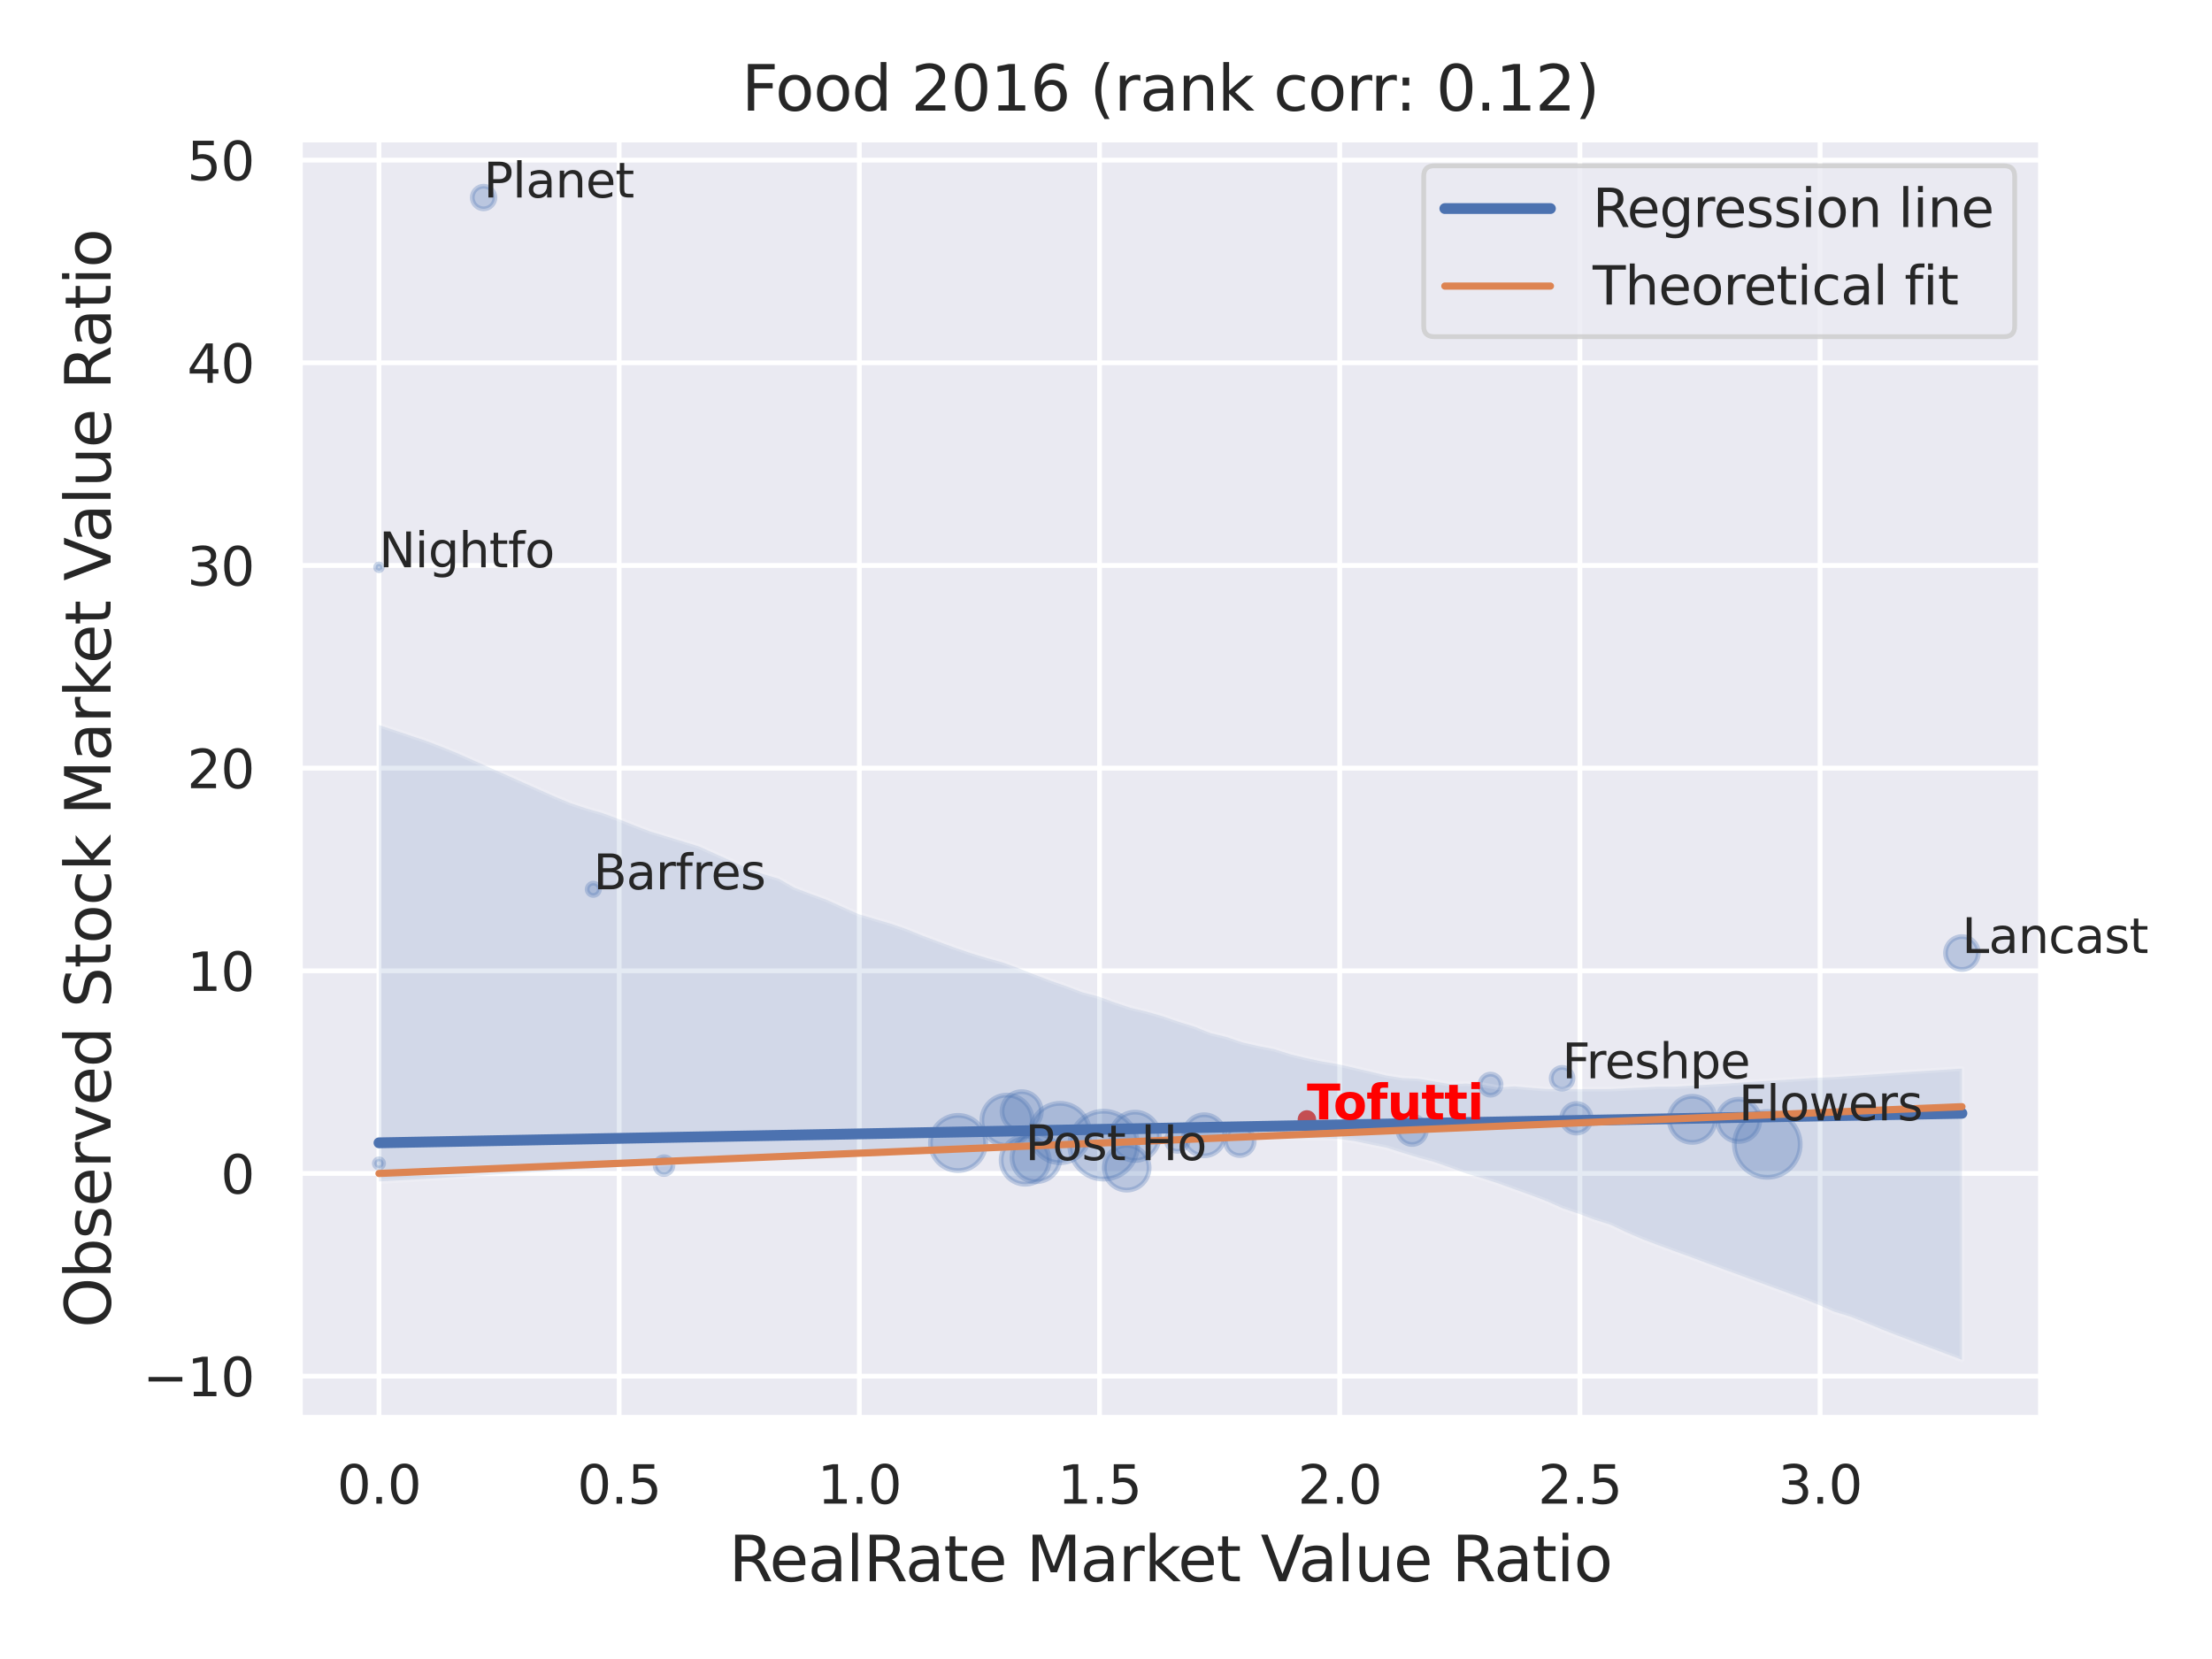 <?xml version="1.0" encoding="utf-8" standalone="no"?>
<!DOCTYPE svg PUBLIC "-//W3C//DTD SVG 1.1//EN"
  "http://www.w3.org/Graphics/SVG/1.1/DTD/svg11.dtd">
<svg xmlns:xlink="http://www.w3.org/1999/xlink" width="460.8pt" height="345.6pt" viewBox="0 0 460.8 345.6" xmlns="http://www.w3.org/2000/svg" version="1.1">
 <defs>
  <style type="text/css">*{stroke-linejoin: round; stroke-linecap: butt}</style>
 </defs>
 <g id="figure_1">
  <g id="patch_1">
   <path d="M 0 345.6 
L 460.8 345.6 
L 460.8 0 
L 0 0 
z
" style="fill: #ffffff"/>
  </g>
  <g id="axes_1">
   <g id="patch_2">
    <path d="M 62.46 295.38 
L 425.193 295.38 
L 425.193 29.04 
L 62.46 29.04 
z
" style="fill: #eaeaf2"/>
   </g>
   <g id="matplotlib.axis_1">
    <g id="xtick_1">
     <g id="line2d_1">
      <path d="M 78.948 295.38 
L 78.948 29.04 
" clip-path="url(#peadebdef7b)" style="fill: none; stroke: #ffffff; stroke-linecap: round"/>
     </g>
     <g id="text_1">
      <!-- 0.0 -->
      <g style="fill: #262626" transform="translate(70.201 313.238) scale(0.11 -0.11)">
       <defs>
        <path id="DejaVuSans-30" d="M 2034 4250 
Q 1547 4250 1301 3770 
Q 1056 3291 1056 2328 
Q 1056 1369 1301 889 
Q 1547 409 2034 409 
Q 2525 409 2770 889 
Q 3016 1369 3016 2328 
Q 3016 3291 2770 3770 
Q 2525 4250 2034 4250 
z
M 2034 4750 
Q 2819 4750 3233 4129 
Q 3647 3509 3647 2328 
Q 3647 1150 3233 529 
Q 2819 -91 2034 -91 
Q 1250 -91 836 529 
Q 422 1150 422 2328 
Q 422 3509 836 4129 
Q 1250 4750 2034 4750 
z
" transform="scale(0.016)"/>
        <path id="DejaVuSans-2e" d="M 684 794 
L 1344 794 
L 1344 0 
L 684 0 
L 684 794 
z
" transform="scale(0.016)"/>
       </defs>
       <use xlink:href="#DejaVuSans-30"/>
       <use xlink:href="#DejaVuSans-2e" x="63.623"/>
       <use xlink:href="#DejaVuSans-30" x="95.41"/>
      </g>
     </g>
    </g>
    <g id="xtick_2">
     <g id="line2d_2">
      <path d="M 128.983 295.38 
L 128.983 29.04 
" clip-path="url(#peadebdef7b)" style="fill: none; stroke: #ffffff; stroke-linecap: round"/>
     </g>
     <g id="text_2">
      <!-- 0.5 -->
      <g style="fill: #262626" transform="translate(120.236 313.238) scale(0.11 -0.11)">
       <defs>
        <path id="DejaVuSans-35" d="M 691 4666 
L 3169 4666 
L 3169 4134 
L 1269 4134 
L 1269 2991 
Q 1406 3038 1543 3061 
Q 1681 3084 1819 3084 
Q 2600 3084 3056 2656 
Q 3513 2228 3513 1497 
Q 3513 744 3044 326 
Q 2575 -91 1722 -91 
Q 1428 -91 1123 -41 
Q 819 9 494 109 
L 494 744 
Q 775 591 1075 516 
Q 1375 441 1709 441 
Q 2250 441 2565 725 
Q 2881 1009 2881 1497 
Q 2881 1984 2565 2268 
Q 2250 2553 1709 2553 
Q 1456 2553 1204 2497 
Q 953 2441 691 2322 
L 691 4666 
z
" transform="scale(0.016)"/>
       </defs>
       <use xlink:href="#DejaVuSans-30"/>
       <use xlink:href="#DejaVuSans-2e" x="63.623"/>
       <use xlink:href="#DejaVuSans-35" x="95.41"/>
      </g>
     </g>
    </g>
    <g id="xtick_3">
     <g id="line2d_3">
      <path d="M 179.018 295.38 
L 179.018 29.04 
" clip-path="url(#peadebdef7b)" style="fill: none; stroke: #ffffff; stroke-linecap: round"/>
     </g>
     <g id="text_3">
      <!-- 1.0 -->
      <g style="fill: #262626" transform="translate(170.271 313.238) scale(0.11 -0.11)">
       <defs>
        <path id="DejaVuSans-31" d="M 794 531 
L 1825 531 
L 1825 4091 
L 703 3866 
L 703 4441 
L 1819 4666 
L 2450 4666 
L 2450 531 
L 3481 531 
L 3481 0 
L 794 0 
L 794 531 
z
" transform="scale(0.016)"/>
       </defs>
       <use xlink:href="#DejaVuSans-31"/>
       <use xlink:href="#DejaVuSans-2e" x="63.623"/>
       <use xlink:href="#DejaVuSans-30" x="95.41"/>
      </g>
     </g>
    </g>
    <g id="xtick_4">
     <g id="line2d_4">
      <path d="M 229.052 295.38 
L 229.052 29.04 
" clip-path="url(#peadebdef7b)" style="fill: none; stroke: #ffffff; stroke-linecap: round"/>
     </g>
     <g id="text_4">
      <!-- 1.5 -->
      <g style="fill: #262626" transform="translate(220.306 313.238) scale(0.11 -0.11)">
       <use xlink:href="#DejaVuSans-31"/>
       <use xlink:href="#DejaVuSans-2e" x="63.623"/>
       <use xlink:href="#DejaVuSans-35" x="95.41"/>
      </g>
     </g>
    </g>
    <g id="xtick_5">
     <g id="line2d_5">
      <path d="M 279.087 295.38 
L 279.087 29.04 
" clip-path="url(#peadebdef7b)" style="fill: none; stroke: #ffffff; stroke-linecap: round"/>
     </g>
     <g id="text_5">
      <!-- 2.0 -->
      <g style="fill: #262626" transform="translate(270.34 313.238) scale(0.11 -0.11)">
       <defs>
        <path id="DejaVuSans-32" d="M 1228 531 
L 3431 531 
L 3431 0 
L 469 0 
L 469 531 
Q 828 903 1448 1529 
Q 2069 2156 2228 2338 
Q 2531 2678 2651 2914 
Q 2772 3150 2772 3378 
Q 2772 3750 2511 3984 
Q 2250 4219 1831 4219 
Q 1534 4219 1204 4116 
Q 875 4013 500 3803 
L 500 4441 
Q 881 4594 1212 4672 
Q 1544 4750 1819 4750 
Q 2544 4750 2975 4387 
Q 3406 4025 3406 3419 
Q 3406 3131 3298 2873 
Q 3191 2616 2906 2266 
Q 2828 2175 2409 1742 
Q 1991 1309 1228 531 
z
" transform="scale(0.016)"/>
       </defs>
       <use xlink:href="#DejaVuSans-32"/>
       <use xlink:href="#DejaVuSans-2e" x="63.623"/>
       <use xlink:href="#DejaVuSans-30" x="95.41"/>
      </g>
     </g>
    </g>
    <g id="xtick_6">
     <g id="line2d_6">
      <path d="M 329.122 295.38 
L 329.122 29.04 
" clip-path="url(#peadebdef7b)" style="fill: none; stroke: #ffffff; stroke-linecap: round"/>
     </g>
     <g id="text_6">
      <!-- 2.5 -->
      <g style="fill: #262626" transform="translate(320.375 313.238) scale(0.11 -0.11)">
       <use xlink:href="#DejaVuSans-32"/>
       <use xlink:href="#DejaVuSans-2e" x="63.623"/>
       <use xlink:href="#DejaVuSans-35" x="95.41"/>
      </g>
     </g>
    </g>
    <g id="xtick_7">
     <g id="line2d_7">
      <path d="M 379.157 295.38 
L 379.157 29.04 
" clip-path="url(#peadebdef7b)" style="fill: none; stroke: #ffffff; stroke-linecap: round"/>
     </g>
     <g id="text_7">
      <!-- 3.0 -->
      <g style="fill: #262626" transform="translate(370.41 313.238) scale(0.11 -0.11)">
       <defs>
        <path id="DejaVuSans-33" d="M 2597 2516 
Q 3050 2419 3304 2112 
Q 3559 1806 3559 1356 
Q 3559 666 3084 287 
Q 2609 -91 1734 -91 
Q 1441 -91 1130 -33 
Q 819 25 488 141 
L 488 750 
Q 750 597 1062 519 
Q 1375 441 1716 441 
Q 2309 441 2620 675 
Q 2931 909 2931 1356 
Q 2931 1769 2642 2001 
Q 2353 2234 1838 2234 
L 1294 2234 
L 1294 2753 
L 1863 2753 
Q 2328 2753 2575 2939 
Q 2822 3125 2822 3475 
Q 2822 3834 2567 4026 
Q 2313 4219 1838 4219 
Q 1578 4219 1281 4162 
Q 984 4106 628 3988 
L 628 4550 
Q 988 4650 1302 4700 
Q 1616 4750 1894 4750 
Q 2613 4750 3031 4423 
Q 3450 4097 3450 3541 
Q 3450 3153 3228 2886 
Q 3006 2619 2597 2516 
z
" transform="scale(0.016)"/>
       </defs>
       <use xlink:href="#DejaVuSans-33"/>
       <use xlink:href="#DejaVuSans-2e" x="63.623"/>
       <use xlink:href="#DejaVuSans-30" x="95.41"/>
      </g>
     </g>
    </g>
    <g id="text_8">
     <!-- RealRate Market Value Ratio -->
     <g style="fill: #262626" transform="translate(151.84 329.404) scale(0.13 -0.13)">
      <defs>
       <path id="DejaVuSans-52" d="M 2841 2188 
Q 3044 2119 3236 1894 
Q 3428 1669 3622 1275 
L 4263 0 
L 3584 0 
L 2988 1197 
Q 2756 1666 2539 1819 
Q 2322 1972 1947 1972 
L 1259 1972 
L 1259 0 
L 628 0 
L 628 4666 
L 2053 4666 
Q 2853 4666 3247 4331 
Q 3641 3997 3641 3322 
Q 3641 2881 3436 2590 
Q 3231 2300 2841 2188 
z
M 1259 4147 
L 1259 2491 
L 2053 2491 
Q 2509 2491 2742 2702 
Q 2975 2913 2975 3322 
Q 2975 3731 2742 3939 
Q 2509 4147 2053 4147 
L 1259 4147 
z
" transform="scale(0.016)"/>
       <path id="DejaVuSans-65" d="M 3597 1894 
L 3597 1613 
L 953 1613 
Q 991 1019 1311 708 
Q 1631 397 2203 397 
Q 2534 397 2845 478 
Q 3156 559 3463 722 
L 3463 178 
Q 3153 47 2828 -22 
Q 2503 -91 2169 -91 
Q 1331 -91 842 396 
Q 353 884 353 1716 
Q 353 2575 817 3079 
Q 1281 3584 2069 3584 
Q 2775 3584 3186 3129 
Q 3597 2675 3597 1894 
z
M 3022 2063 
Q 3016 2534 2758 2815 
Q 2500 3097 2075 3097 
Q 1594 3097 1305 2825 
Q 1016 2553 972 2059 
L 3022 2063 
z
" transform="scale(0.016)"/>
       <path id="DejaVuSans-61" d="M 2194 1759 
Q 1497 1759 1228 1600 
Q 959 1441 959 1056 
Q 959 750 1161 570 
Q 1363 391 1709 391 
Q 2188 391 2477 730 
Q 2766 1069 2766 1631 
L 2766 1759 
L 2194 1759 
z
M 3341 1997 
L 3341 0 
L 2766 0 
L 2766 531 
Q 2569 213 2275 61 
Q 1981 -91 1556 -91 
Q 1019 -91 701 211 
Q 384 513 384 1019 
Q 384 1609 779 1909 
Q 1175 2209 1959 2209 
L 2766 2209 
L 2766 2266 
Q 2766 2663 2505 2880 
Q 2244 3097 1772 3097 
Q 1472 3097 1187 3025 
Q 903 2953 641 2809 
L 641 3341 
Q 956 3463 1253 3523 
Q 1550 3584 1831 3584 
Q 2591 3584 2966 3190 
Q 3341 2797 3341 1997 
z
" transform="scale(0.016)"/>
       <path id="DejaVuSans-6c" d="M 603 4863 
L 1178 4863 
L 1178 0 
L 603 0 
L 603 4863 
z
" transform="scale(0.016)"/>
       <path id="DejaVuSans-74" d="M 1172 4494 
L 1172 3500 
L 2356 3500 
L 2356 3053 
L 1172 3053 
L 1172 1153 
Q 1172 725 1289 603 
Q 1406 481 1766 481 
L 2356 481 
L 2356 0 
L 1766 0 
Q 1100 0 847 248 
Q 594 497 594 1153 
L 594 3053 
L 172 3053 
L 172 3500 
L 594 3500 
L 594 4494 
L 1172 4494 
z
" transform="scale(0.016)"/>
       <path id="DejaVuSans-20" transform="scale(0.016)"/>
       <path id="DejaVuSans-4d" d="M 628 4666 
L 1569 4666 
L 2759 1491 
L 3956 4666 
L 4897 4666 
L 4897 0 
L 4281 0 
L 4281 4097 
L 3078 897 
L 2444 897 
L 1241 4097 
L 1241 0 
L 628 0 
L 628 4666 
z
" transform="scale(0.016)"/>
       <path id="DejaVuSans-72" d="M 2631 2963 
Q 2534 3019 2420 3045 
Q 2306 3072 2169 3072 
Q 1681 3072 1420 2755 
Q 1159 2438 1159 1844 
L 1159 0 
L 581 0 
L 581 3500 
L 1159 3500 
L 1159 2956 
Q 1341 3275 1631 3429 
Q 1922 3584 2338 3584 
Q 2397 3584 2469 3576 
Q 2541 3569 2628 3553 
L 2631 2963 
z
" transform="scale(0.016)"/>
       <path id="DejaVuSans-6b" d="M 581 4863 
L 1159 4863 
L 1159 1991 
L 2875 3500 
L 3609 3500 
L 1753 1863 
L 3688 0 
L 2938 0 
L 1159 1709 
L 1159 0 
L 581 0 
L 581 4863 
z
" transform="scale(0.016)"/>
       <path id="DejaVuSans-56" d="M 1831 0 
L 50 4666 
L 709 4666 
L 2188 738 
L 3669 4666 
L 4325 4666 
L 2547 0 
L 1831 0 
z
" transform="scale(0.016)"/>
       <path id="DejaVuSans-75" d="M 544 1381 
L 544 3500 
L 1119 3500 
L 1119 1403 
Q 1119 906 1312 657 
Q 1506 409 1894 409 
Q 2359 409 2629 706 
Q 2900 1003 2900 1516 
L 2900 3500 
L 3475 3500 
L 3475 0 
L 2900 0 
L 2900 538 
Q 2691 219 2414 64 
Q 2138 -91 1772 -91 
Q 1169 -91 856 284 
Q 544 659 544 1381 
z
M 1991 3584 
L 1991 3584 
z
" transform="scale(0.016)"/>
       <path id="DejaVuSans-69" d="M 603 3500 
L 1178 3500 
L 1178 0 
L 603 0 
L 603 3500 
z
M 603 4863 
L 1178 4863 
L 1178 4134 
L 603 4134 
L 603 4863 
z
" transform="scale(0.016)"/>
       <path id="DejaVuSans-6f" d="M 1959 3097 
Q 1497 3097 1228 2736 
Q 959 2375 959 1747 
Q 959 1119 1226 758 
Q 1494 397 1959 397 
Q 2419 397 2687 759 
Q 2956 1122 2956 1747 
Q 2956 2369 2687 2733 
Q 2419 3097 1959 3097 
z
M 1959 3584 
Q 2709 3584 3137 3096 
Q 3566 2609 3566 1747 
Q 3566 888 3137 398 
Q 2709 -91 1959 -91 
Q 1206 -91 779 398 
Q 353 888 353 1747 
Q 353 2609 779 3096 
Q 1206 3584 1959 3584 
z
" transform="scale(0.016)"/>
      </defs>
      <use xlink:href="#DejaVuSans-52"/>
      <use xlink:href="#DejaVuSans-65" x="64.982"/>
      <use xlink:href="#DejaVuSans-61" x="126.506"/>
      <use xlink:href="#DejaVuSans-6c" x="187.785"/>
      <use xlink:href="#DejaVuSans-52" x="215.568"/>
      <use xlink:href="#DejaVuSans-61" x="282.801"/>
      <use xlink:href="#DejaVuSans-74" x="344.08"/>
      <use xlink:href="#DejaVuSans-65" x="383.289"/>
      <use xlink:href="#DejaVuSans-20" x="444.812"/>
      <use xlink:href="#DejaVuSans-4d" x="476.6"/>
      <use xlink:href="#DejaVuSans-61" x="562.879"/>
      <use xlink:href="#DejaVuSans-72" x="624.158"/>
      <use xlink:href="#DejaVuSans-6b" x="665.271"/>
      <use xlink:href="#DejaVuSans-65" x="719.557"/>
      <use xlink:href="#DejaVuSans-74" x="781.08"/>
      <use xlink:href="#DejaVuSans-20" x="820.289"/>
      <use xlink:href="#DejaVuSans-56" x="852.076"/>
      <use xlink:href="#DejaVuSans-61" x="912.734"/>
      <use xlink:href="#DejaVuSans-6c" x="974.014"/>
      <use xlink:href="#DejaVuSans-75" x="1001.797"/>
      <use xlink:href="#DejaVuSans-65" x="1065.176"/>
      <use xlink:href="#DejaVuSans-20" x="1126.699"/>
      <use xlink:href="#DejaVuSans-52" x="1158.486"/>
      <use xlink:href="#DejaVuSans-61" x="1225.719"/>
      <use xlink:href="#DejaVuSans-74" x="1286.998"/>
      <use xlink:href="#DejaVuSans-69" x="1326.207"/>
      <use xlink:href="#DejaVuSans-6f" x="1353.99"/>
     </g>
    </g>
   </g>
   <g id="matplotlib.axis_2">
    <g id="ytick_1">
     <g id="line2d_8">
      <path d="M 62.46 286.674 
L 425.193 286.674 
" clip-path="url(#peadebdef7b)" style="fill: none; stroke: #ffffff; stroke-linecap: round"/>
     </g>
     <g id="text_9">
      <!-- −10 -->
      <g style="fill: #262626" transform="translate(29.745 290.853) scale(0.11 -0.11)">
       <defs>
        <path id="DejaVuSans-2212" d="M 678 2272 
L 4684 2272 
L 4684 1741 
L 678 1741 
L 678 2272 
z
" transform="scale(0.016)"/>
       </defs>
       <use xlink:href="#DejaVuSans-2212"/>
       <use xlink:href="#DejaVuSans-31" x="83.789"/>
       <use xlink:href="#DejaVuSans-30" x="147.412"/>
      </g>
     </g>
    </g>
    <g id="ytick_2">
     <g id="line2d_9">
      <path d="M 62.46 244.454 
L 425.193 244.454 
" clip-path="url(#peadebdef7b)" style="fill: none; stroke: #ffffff; stroke-linecap: round"/>
     </g>
     <g id="text_10">
      <!-- 0 -->
      <g style="fill: #262626" transform="translate(45.961 248.633) scale(0.11 -0.11)">
       <use xlink:href="#DejaVuSans-30"/>
      </g>
     </g>
    </g>
    <g id="ytick_3">
     <g id="line2d_10">
      <path d="M 62.46 202.234 
L 425.193 202.234 
" clip-path="url(#peadebdef7b)" style="fill: none; stroke: #ffffff; stroke-linecap: round"/>
     </g>
     <g id="text_11">
      <!-- 10 -->
      <g style="fill: #262626" transform="translate(38.962 206.413) scale(0.11 -0.11)">
       <use xlink:href="#DejaVuSans-31"/>
       <use xlink:href="#DejaVuSans-30" x="63.623"/>
      </g>
     </g>
    </g>
    <g id="ytick_4">
     <g id="line2d_11">
      <path d="M 62.46 160.014 
L 425.193 160.014 
" clip-path="url(#peadebdef7b)" style="fill: none; stroke: #ffffff; stroke-linecap: round"/>
     </g>
     <g id="text_12">
      <!-- 20 -->
      <g style="fill: #262626" transform="translate(38.962 164.193) scale(0.11 -0.11)">
       <use xlink:href="#DejaVuSans-32"/>
       <use xlink:href="#DejaVuSans-30" x="63.623"/>
      </g>
     </g>
    </g>
    <g id="ytick_5">
     <g id="line2d_12">
      <path d="M 62.46 117.794 
L 425.193 117.794 
" clip-path="url(#peadebdef7b)" style="fill: none; stroke: #ffffff; stroke-linecap: round"/>
     </g>
     <g id="text_13">
      <!-- 30 -->
      <g style="fill: #262626" transform="translate(38.962 121.973) scale(0.11 -0.11)">
       <use xlink:href="#DejaVuSans-33"/>
       <use xlink:href="#DejaVuSans-30" x="63.623"/>
      </g>
     </g>
    </g>
    <g id="ytick_6">
     <g id="line2d_13">
      <path d="M 62.46 75.574 
L 425.193 75.574 
" clip-path="url(#peadebdef7b)" style="fill: none; stroke: #ffffff; stroke-linecap: round"/>
     </g>
     <g id="text_14">
      <!-- 40 -->
      <g style="fill: #262626" transform="translate(38.962 79.753) scale(0.11 -0.11)">
       <defs>
        <path id="DejaVuSans-34" d="M 2419 4116 
L 825 1625 
L 2419 1625 
L 2419 4116 
z
M 2253 4666 
L 3047 4666 
L 3047 1625 
L 3713 1625 
L 3713 1100 
L 3047 1100 
L 3047 0 
L 2419 0 
L 2419 1100 
L 313 1100 
L 313 1709 
L 2253 4666 
z
" transform="scale(0.016)"/>
       </defs>
       <use xlink:href="#DejaVuSans-34"/>
       <use xlink:href="#DejaVuSans-30" x="63.623"/>
      </g>
     </g>
    </g>
    <g id="ytick_7">
     <g id="line2d_14">
      <path d="M 62.46 33.354 
L 425.193 33.354 
" clip-path="url(#peadebdef7b)" style="fill: none; stroke: #ffffff; stroke-linecap: round"/>
     </g>
     <g id="text_15">
      <!-- 50 -->
      <g style="fill: #262626" transform="translate(38.962 37.533) scale(0.11 -0.11)">
       <use xlink:href="#DejaVuSans-35"/>
       <use xlink:href="#DejaVuSans-30" x="63.623"/>
      </g>
     </g>
    </g>
    <g id="text_16">
     <!-- Observed Stock Market Value Ratio -->
     <g style="fill: #262626" transform="translate(23.041 276.612) rotate(-90) scale(0.13 -0.13)">
      <defs>
       <path id="DejaVuSans-4f" d="M 2522 4238 
Q 1834 4238 1429 3725 
Q 1025 3213 1025 2328 
Q 1025 1447 1429 934 
Q 1834 422 2522 422 
Q 3209 422 3611 934 
Q 4013 1447 4013 2328 
Q 4013 3213 3611 3725 
Q 3209 4238 2522 4238 
z
M 2522 4750 
Q 3503 4750 4090 4092 
Q 4678 3434 4678 2328 
Q 4678 1225 4090 567 
Q 3503 -91 2522 -91 
Q 1538 -91 948 565 
Q 359 1222 359 2328 
Q 359 3434 948 4092 
Q 1538 4750 2522 4750 
z
" transform="scale(0.016)"/>
       <path id="DejaVuSans-62" d="M 3116 1747 
Q 3116 2381 2855 2742 
Q 2594 3103 2138 3103 
Q 1681 3103 1420 2742 
Q 1159 2381 1159 1747 
Q 1159 1113 1420 752 
Q 1681 391 2138 391 
Q 2594 391 2855 752 
Q 3116 1113 3116 1747 
z
M 1159 2969 
Q 1341 3281 1617 3432 
Q 1894 3584 2278 3584 
Q 2916 3584 3314 3078 
Q 3713 2572 3713 1747 
Q 3713 922 3314 415 
Q 2916 -91 2278 -91 
Q 1894 -91 1617 61 
Q 1341 213 1159 525 
L 1159 0 
L 581 0 
L 581 4863 
L 1159 4863 
L 1159 2969 
z
" transform="scale(0.016)"/>
       <path id="DejaVuSans-73" d="M 2834 3397 
L 2834 2853 
Q 2591 2978 2328 3040 
Q 2066 3103 1784 3103 
Q 1356 3103 1142 2972 
Q 928 2841 928 2578 
Q 928 2378 1081 2264 
Q 1234 2150 1697 2047 
L 1894 2003 
Q 2506 1872 2764 1633 
Q 3022 1394 3022 966 
Q 3022 478 2636 193 
Q 2250 -91 1575 -91 
Q 1294 -91 989 -36 
Q 684 19 347 128 
L 347 722 
Q 666 556 975 473 
Q 1284 391 1588 391 
Q 1994 391 2212 530 
Q 2431 669 2431 922 
Q 2431 1156 2273 1281 
Q 2116 1406 1581 1522 
L 1381 1569 
Q 847 1681 609 1914 
Q 372 2147 372 2553 
Q 372 3047 722 3315 
Q 1072 3584 1716 3584 
Q 2034 3584 2315 3537 
Q 2597 3491 2834 3397 
z
" transform="scale(0.016)"/>
       <path id="DejaVuSans-76" d="M 191 3500 
L 800 3500 
L 1894 563 
L 2988 3500 
L 3597 3500 
L 2284 0 
L 1503 0 
L 191 3500 
z
" transform="scale(0.016)"/>
       <path id="DejaVuSans-64" d="M 2906 2969 
L 2906 4863 
L 3481 4863 
L 3481 0 
L 2906 0 
L 2906 525 
Q 2725 213 2448 61 
Q 2172 -91 1784 -91 
Q 1150 -91 751 415 
Q 353 922 353 1747 
Q 353 2572 751 3078 
Q 1150 3584 1784 3584 
Q 2172 3584 2448 3432 
Q 2725 3281 2906 2969 
z
M 947 1747 
Q 947 1113 1208 752 
Q 1469 391 1925 391 
Q 2381 391 2643 752 
Q 2906 1113 2906 1747 
Q 2906 2381 2643 2742 
Q 2381 3103 1925 3103 
Q 1469 3103 1208 2742 
Q 947 2381 947 1747 
z
" transform="scale(0.016)"/>
       <path id="DejaVuSans-53" d="M 3425 4513 
L 3425 3897 
Q 3066 4069 2747 4153 
Q 2428 4238 2131 4238 
Q 1616 4238 1336 4038 
Q 1056 3838 1056 3469 
Q 1056 3159 1242 3001 
Q 1428 2844 1947 2747 
L 2328 2669 
Q 3034 2534 3370 2195 
Q 3706 1856 3706 1288 
Q 3706 609 3251 259 
Q 2797 -91 1919 -91 
Q 1588 -91 1214 -16 
Q 841 59 441 206 
L 441 856 
Q 825 641 1194 531 
Q 1563 422 1919 422 
Q 2459 422 2753 634 
Q 3047 847 3047 1241 
Q 3047 1584 2836 1778 
Q 2625 1972 2144 2069 
L 1759 2144 
Q 1053 2284 737 2584 
Q 422 2884 422 3419 
Q 422 4038 858 4394 
Q 1294 4750 2059 4750 
Q 2388 4750 2728 4690 
Q 3069 4631 3425 4513 
z
" transform="scale(0.016)"/>
       <path id="DejaVuSans-63" d="M 3122 3366 
L 3122 2828 
Q 2878 2963 2633 3030 
Q 2388 3097 2138 3097 
Q 1578 3097 1268 2742 
Q 959 2388 959 1747 
Q 959 1106 1268 751 
Q 1578 397 2138 397 
Q 2388 397 2633 464 
Q 2878 531 3122 666 
L 3122 134 
Q 2881 22 2623 -34 
Q 2366 -91 2075 -91 
Q 1284 -91 818 406 
Q 353 903 353 1747 
Q 353 2603 823 3093 
Q 1294 3584 2113 3584 
Q 2378 3584 2631 3529 
Q 2884 3475 3122 3366 
z
" transform="scale(0.016)"/>
      </defs>
      <use xlink:href="#DejaVuSans-4f"/>
      <use xlink:href="#DejaVuSans-62" x="78.711"/>
      <use xlink:href="#DejaVuSans-73" x="142.188"/>
      <use xlink:href="#DejaVuSans-65" x="194.287"/>
      <use xlink:href="#DejaVuSans-72" x="255.811"/>
      <use xlink:href="#DejaVuSans-76" x="296.924"/>
      <use xlink:href="#DejaVuSans-65" x="356.104"/>
      <use xlink:href="#DejaVuSans-64" x="417.627"/>
      <use xlink:href="#DejaVuSans-20" x="481.104"/>
      <use xlink:href="#DejaVuSans-53" x="512.891"/>
      <use xlink:href="#DejaVuSans-74" x="576.367"/>
      <use xlink:href="#DejaVuSans-6f" x="615.576"/>
      <use xlink:href="#DejaVuSans-63" x="676.758"/>
      <use xlink:href="#DejaVuSans-6b" x="731.738"/>
      <use xlink:href="#DejaVuSans-20" x="789.648"/>
      <use xlink:href="#DejaVuSans-4d" x="821.436"/>
      <use xlink:href="#DejaVuSans-61" x="907.715"/>
      <use xlink:href="#DejaVuSans-72" x="968.994"/>
      <use xlink:href="#DejaVuSans-6b" x="1010.107"/>
      <use xlink:href="#DejaVuSans-65" x="1064.393"/>
      <use xlink:href="#DejaVuSans-74" x="1125.916"/>
      <use xlink:href="#DejaVuSans-20" x="1165.125"/>
      <use xlink:href="#DejaVuSans-56" x="1196.912"/>
      <use xlink:href="#DejaVuSans-61" x="1257.57"/>
      <use xlink:href="#DejaVuSans-6c" x="1318.85"/>
      <use xlink:href="#DejaVuSans-75" x="1346.633"/>
      <use xlink:href="#DejaVuSans-65" x="1410.012"/>
      <use xlink:href="#DejaVuSans-20" x="1471.535"/>
      <use xlink:href="#DejaVuSans-52" x="1503.322"/>
      <use xlink:href="#DejaVuSans-61" x="1570.555"/>
      <use xlink:href="#DejaVuSans-74" x="1631.834"/>
      <use xlink:href="#DejaVuSans-69" x="1671.043"/>
      <use xlink:href="#DejaVuSans-6f" x="1698.826"/>
     </g>
    </g>
   </g>
   <g id="PathCollection_1">
    <path d="M 245.25 239.849 
C 245.854 239.849 246.434 239.609 246.862 239.181 
C 247.289 238.754 247.529 238.174 247.529 237.569 
C 247.529 236.965 247.289 236.385 246.862 235.957 
C 246.434 235.53 245.854 235.29 245.25 235.29 
C 244.645 235.29 244.066 235.53 243.638 235.957 
C 243.211 236.385 242.97 236.965 242.97 237.569 
C 242.97 238.174 243.211 238.754 243.638 239.181 
C 244.066 239.609 244.645 239.849 245.25 239.849 
z
" clip-path="url(#peadebdef7b)" style="fill: #4c72b0; fill-opacity: 0.3; stroke: #4c72b0; stroke-opacity: 0.3"/>
    <path d="M 209.791 238.631 
C 211.184 238.631 212.52 238.077 213.505 237.092 
C 214.49 236.107 215.044 234.771 215.044 233.378 
C 215.044 231.985 214.49 230.649 213.505 229.664 
C 212.52 228.679 211.184 228.126 209.791 228.126 
C 208.398 228.126 207.062 228.679 206.077 229.664 
C 205.092 230.649 204.539 231.985 204.539 233.378 
C 204.539 234.771 205.092 236.107 206.077 237.092 
C 207.062 238.077 208.398 238.631 209.791 238.631 
z
" clip-path="url(#peadebdef7b)" style="fill: #4c72b0; fill-opacity: 0.3; stroke: #4c72b0; stroke-opacity: 0.3"/>
    <path d="M 199.579 243.854 
C 201.104 243.854 202.568 243.248 203.646 242.169 
C 204.725 241.091 205.331 239.627 205.331 238.102 
C 205.331 236.576 204.725 235.113 203.646 234.034 
C 202.568 232.955 201.104 232.349 199.579 232.349 
C 198.053 232.349 196.59 232.955 195.511 234.034 
C 194.432 235.113 193.826 236.576 193.826 238.102 
C 193.826 239.627 194.432 241.091 195.511 242.169 
C 196.59 243.248 198.053 243.854 199.579 243.854 
z
" clip-path="url(#peadebdef7b)" style="fill: #4c72b0; fill-opacity: 0.3; stroke: #4c72b0; stroke-opacity: 0.3"/>
    <path d="M 294.169 238.412 
C 294.955 238.412 295.709 238.099 296.265 237.544 
C 296.821 236.988 297.134 236.233 297.134 235.447 
C 297.134 234.661 296.821 233.907 296.265 233.351 
C 295.709 232.795 294.955 232.483 294.169 232.483 
C 293.383 232.483 292.629 232.795 292.073 233.351 
C 291.517 233.907 291.204 234.661 291.204 235.447 
C 291.204 236.233 291.517 236.988 292.073 237.544 
C 292.629 238.099 293.383 238.412 294.169 238.412 
z
" clip-path="url(#peadebdef7b)" style="fill: #4c72b0; fill-opacity: 0.3; stroke: #4c72b0; stroke-opacity: 0.3"/>
    <path d="M 220.826 242.21 
C 222.465 242.21 224.037 241.559 225.196 240.4 
C 226.355 239.241 227.006 237.669 227.006 236.03 
C 227.006 234.391 226.355 232.819 225.196 231.66 
C 224.037 230.501 222.465 229.85 220.826 229.85 
C 219.187 229.85 217.615 230.501 216.456 231.66 
C 215.298 232.819 214.646 234.391 214.646 236.03 
C 214.646 237.669 215.298 239.241 216.456 240.4 
C 217.615 241.559 219.187 242.21 220.826 242.21 
z
" clip-path="url(#peadebdef7b)" style="fill: #4c72b0; fill-opacity: 0.3; stroke: #4c72b0; stroke-opacity: 0.3"/>
    <path d="M 212.834 235.592 
C 213.919 235.592 214.961 235.161 215.728 234.393 
C 216.495 233.626 216.927 232.585 216.927 231.5 
C 216.927 230.414 216.495 229.373 215.728 228.606 
C 214.961 227.838 213.919 227.407 212.834 227.407 
C 211.749 227.407 210.708 227.838 209.94 228.606 
C 209.173 229.373 208.742 230.414 208.742 231.5 
C 208.742 232.585 209.173 233.626 209.94 234.393 
C 210.708 235.161 211.749 235.592 212.834 235.592 
z
" clip-path="url(#peadebdef7b)" style="fill: #4c72b0; fill-opacity: 0.3; stroke: #4c72b0; stroke-opacity: 0.3"/>
    <path d="M 408.705 201.958 
C 409.612 201.958 410.482 201.598 411.124 200.956 
C 411.765 200.315 412.126 199.444 412.126 198.537 
C 412.126 197.63 411.765 196.76 411.124 196.118 
C 410.482 195.477 409.612 195.116 408.705 195.116 
C 407.798 195.116 406.928 195.477 406.286 196.118 
C 405.645 196.76 405.284 197.63 405.284 198.537 
C 405.284 199.444 405.645 200.315 406.286 200.956 
C 406.928 201.598 407.798 201.958 408.705 201.958 
z
" clip-path="url(#peadebdef7b)" style="fill: #4c72b0; fill-opacity: 0.3; stroke: #4c72b0; stroke-opacity: 0.3"/>
    <path d="M 234.722 247.928 
C 235.957 247.928 237.143 247.437 238.016 246.563 
C 238.89 245.689 239.381 244.504 239.381 243.268 
C 239.381 242.032 238.89 240.847 238.016 239.973 
C 237.143 239.099 235.957 238.608 234.722 238.608 
C 233.486 238.608 232.301 239.099 231.427 239.973 
C 230.553 240.847 230.062 242.032 230.062 243.268 
C 230.062 244.504 230.553 245.689 231.427 246.563 
C 232.301 247.437 233.486 247.928 234.722 247.928 
z
" clip-path="url(#peadebdef7b)" style="fill: #4c72b0; fill-opacity: 0.3; stroke: #4c72b0; stroke-opacity: 0.3"/>
    <path d="M 328.404 236.039 
C 329.219 236.039 330.001 235.715 330.578 235.138 
C 331.155 234.561 331.479 233.779 331.479 232.964 
C 331.479 232.148 331.155 231.366 330.578 230.79 
C 330.001 230.213 329.219 229.889 328.404 229.889 
C 327.588 229.889 326.806 230.213 326.23 230.79 
C 325.653 231.366 325.329 232.148 325.329 232.964 
C 325.329 233.779 325.653 234.561 326.23 235.138 
C 326.806 235.715 327.588 236.039 328.404 236.039 
z
" clip-path="url(#peadebdef7b)" style="fill: #4c72b0; fill-opacity: 0.3; stroke: #4c72b0; stroke-opacity: 0.3"/>
    <path d="M 368.162 245.251 
C 369.98 245.251 371.724 244.529 373.009 243.243 
C 374.295 241.958 375.017 240.214 375.017 238.396 
C 375.017 236.578 374.295 234.834 373.009 233.549 
C 371.724 232.263 369.98 231.541 368.162 231.541 
C 366.344 231.541 364.6 232.263 363.315 233.549 
C 362.029 234.834 361.307 236.578 361.307 238.396 
C 361.307 240.214 362.029 241.958 363.315 243.243 
C 364.6 244.529 366.344 245.251 368.162 245.251 
z
" clip-path="url(#peadebdef7b)" style="fill: #4c72b0; fill-opacity: 0.3; stroke: #4c72b0; stroke-opacity: 0.3"/>
    <path d="M 272.251 234.61 
C 272.626 234.61 272.987 234.461 273.252 234.195 
C 273.518 233.929 273.667 233.569 273.667 233.193 
C 273.667 232.818 273.518 232.457 273.252 232.192 
C 272.987 231.926 272.626 231.777 272.251 231.777 
C 271.875 231.777 271.515 231.926 271.249 232.192 
C 270.983 232.457 270.834 232.818 270.834 233.193 
C 270.834 233.569 270.983 233.929 271.249 234.195 
C 271.515 234.461 271.875 234.61 272.251 234.61 
z
" clip-path="url(#peadebdef7b)" style="fill: #4c72b0; fill-opacity: 0.3; stroke: #4c72b0; stroke-opacity: 0.3"/>
    <path d="M 236.46 241.74 
C 237.794 241.74 239.073 241.21 240.017 240.267 
C 240.96 239.323 241.49 238.044 241.49 236.71 
C 241.49 235.375 240.96 234.096 240.017 233.152 
C 239.073 232.209 237.794 231.679 236.46 231.679 
C 235.125 231.679 233.846 232.209 232.902 233.152 
C 231.959 234.096 231.429 235.375 231.429 236.71 
C 231.429 238.044 231.959 239.323 232.902 240.267 
C 233.846 241.21 235.125 241.74 236.46 241.74 
z
" clip-path="url(#peadebdef7b)" style="fill: #4c72b0; fill-opacity: 0.3; stroke: #4c72b0; stroke-opacity: 0.3"/>
    <path d="M 310.503 228.151 
C 311.086 228.151 311.645 227.919 312.057 227.507 
C 312.469 227.095 312.7 226.536 312.7 225.953 
C 312.7 225.371 312.469 224.812 312.057 224.4 
C 311.645 223.988 311.086 223.756 310.503 223.756 
C 309.921 223.756 309.362 223.988 308.95 224.4 
C 308.538 224.812 308.306 225.371 308.306 225.953 
C 308.306 226.536 308.538 227.095 308.95 227.507 
C 309.362 227.919 309.921 228.151 310.503 228.151 
z
" clip-path="url(#peadebdef7b)" style="fill: #4c72b0; fill-opacity: 0.3; stroke: #4c72b0; stroke-opacity: 0.3"/>
    <path d="M 250.864 240.771 
C 251.998 240.771 253.085 240.32 253.887 239.518 
C 254.689 238.716 255.139 237.629 255.139 236.495 
C 255.139 235.361 254.689 234.273 253.887 233.471 
C 253.085 232.669 251.998 232.219 250.864 232.219 
C 249.73 232.219 248.642 232.669 247.84 233.471 
C 247.038 234.273 246.588 235.361 246.588 236.495 
C 246.588 237.629 247.038 238.716 247.84 239.518 
C 248.642 240.32 249.73 240.771 250.864 240.771 
z
" clip-path="url(#peadebdef7b)" style="fill: #4c72b0; fill-opacity: 0.3; stroke: #4c72b0; stroke-opacity: 0.3"/>
    <path d="M 258.279 240.722 
C 259.072 240.722 259.832 240.407 260.393 239.847 
C 260.954 239.286 261.269 238.525 261.269 237.733 
C 261.269 236.94 260.954 236.179 260.393 235.618 
C 259.832 235.058 259.072 234.743 258.279 234.743 
C 257.486 234.743 256.725 235.058 256.165 235.618 
C 255.604 236.179 255.289 236.94 255.289 237.733 
C 255.289 238.525 255.604 239.286 256.165 239.847 
C 256.725 240.407 257.486 240.722 258.279 240.722 
z
" clip-path="url(#peadebdef7b)" style="fill: #4c72b0; fill-opacity: 0.3; stroke: #4c72b0; stroke-opacity: 0.3"/>
    <path d="M 352.527 237.981 
C 353.8 237.981 355.022 237.475 355.922 236.575 
C 356.822 235.674 357.328 234.453 357.328 233.18 
C 357.328 231.907 356.822 230.686 355.922 229.785 
C 355.022 228.885 353.8 228.379 352.527 228.379 
C 351.254 228.379 350.033 228.885 349.133 229.785 
C 348.233 230.686 347.727 231.907 347.727 233.18 
C 347.727 234.453 348.233 235.674 349.133 236.575 
C 350.033 237.475 351.254 237.981 352.527 237.981 
z
" clip-path="url(#peadebdef7b)" style="fill: #4c72b0; fill-opacity: 0.3; stroke: #4c72b0; stroke-opacity: 0.3"/>
    <path d="M 138.332 244.665 
C 138.823 244.665 139.294 244.47 139.641 244.123 
C 139.988 243.775 140.184 243.304 140.184 242.813 
C 140.184 242.322 139.988 241.851 139.641 241.503 
C 139.294 241.156 138.823 240.961 138.332 240.961 
C 137.84 240.961 137.369 241.156 137.022 241.503 
C 136.675 241.851 136.48 242.322 136.48 242.813 
C 136.48 243.304 136.675 243.775 137.022 244.123 
C 137.369 244.47 137.84 244.665 138.332 244.665 
z
" clip-path="url(#peadebdef7b)" style="fill: #4c72b0; fill-opacity: 0.3; stroke: #4c72b0; stroke-opacity: 0.3"/>
    <path d="M 229.916 245.626 
C 231.791 245.626 233.59 244.881 234.916 243.555 
C 236.242 242.229 236.987 240.43 236.987 238.555 
C 236.987 236.68 236.242 234.881 234.916 233.555 
C 233.59 232.229 231.791 231.484 229.916 231.484 
C 228.041 231.484 226.242 232.229 224.916 233.555 
C 223.59 234.881 222.845 236.68 222.845 238.555 
C 222.845 240.43 223.59 242.229 224.916 243.555 
C 226.242 244.881 228.041 245.626 229.916 245.626 
z
" clip-path="url(#peadebdef7b)" style="fill: #4c72b0; fill-opacity: 0.3; stroke: #4c72b0; stroke-opacity: 0.3"/>
    <path d="M 100.741 43.508 
C 101.368 43.508 101.968 43.259 102.411 42.816 
C 102.854 42.373 103.103 41.773 103.103 41.146 
C 103.103 40.52 102.854 39.919 102.411 39.476 
C 101.968 39.034 101.368 38.785 100.741 38.785 
C 100.115 38.785 99.514 39.034 99.072 39.476 
C 98.629 39.919 98.38 40.52 98.38 41.146 
C 98.38 41.773 98.629 42.373 99.072 42.816 
C 99.514 43.259 100.115 43.508 100.741 43.508 
z
" clip-path="url(#peadebdef7b)" style="fill: #4c72b0; fill-opacity: 0.3; stroke: #4c72b0; stroke-opacity: 0.3"/>
    <path d="M 362.194 237.79 
C 363.362 237.79 364.482 237.326 365.308 236.5 
C 366.133 235.674 366.597 234.554 366.597 233.387 
C 366.597 232.219 366.133 231.099 365.308 230.273 
C 364.482 229.447 363.362 228.984 362.194 228.984 
C 361.027 228.984 359.907 229.447 359.081 230.273 
C 358.255 231.099 357.791 232.219 357.791 233.387 
C 357.791 234.554 358.255 235.674 359.081 236.5 
C 359.907 237.326 361.027 237.79 362.194 237.79 
z
" clip-path="url(#peadebdef7b)" style="fill: #4c72b0; fill-opacity: 0.3; stroke: #4c72b0; stroke-opacity: 0.3"/>
    <path d="M 215.834 246.173 
C 217.165 246.173 218.441 245.644 219.382 244.703 
C 220.323 243.762 220.851 242.486 220.851 241.155 
C 220.851 239.824 220.323 238.548 219.382 237.607 
C 218.441 236.666 217.165 236.137 215.834 236.137 
C 214.503 236.137 213.227 236.666 212.286 237.607 
C 211.345 238.548 210.816 239.824 210.816 241.155 
C 210.816 242.486 211.345 243.762 212.286 244.703 
C 213.227 245.644 214.503 246.173 215.834 246.173 
z
" clip-path="url(#peadebdef7b)" style="fill: #4c72b0; fill-opacity: 0.3; stroke: #4c72b0; stroke-opacity: 0.3"/>
    <path d="M 78.949 243.327 
C 79.204 243.327 79.448 243.226 79.628 243.046 
C 79.808 242.865 79.91 242.621 79.91 242.366 
C 79.91 242.111 79.808 241.867 79.628 241.687 
C 79.448 241.506 79.204 241.405 78.949 241.405 
C 78.694 241.405 78.45 241.506 78.269 241.687 
C 78.089 241.867 77.988 242.111 77.988 242.366 
C 77.988 242.621 78.089 242.865 78.269 243.046 
C 78.45 243.226 78.694 243.327 78.949 243.327 
z
" clip-path="url(#peadebdef7b)" style="fill: #4c72b0; fill-opacity: 0.3; stroke: #4c72b0; stroke-opacity: 0.3"/>
    <path d="M 123.596 186.536 
C 123.936 186.536 124.262 186.401 124.503 186.161 
C 124.743 185.921 124.878 185.595 124.878 185.255 
C 124.878 184.915 124.743 184.589 124.503 184.348 
C 124.262 184.108 123.936 183.973 123.596 183.973 
C 123.257 183.973 122.931 184.108 122.69 184.348 
C 122.45 184.589 122.315 184.915 122.315 185.255 
C 122.315 185.595 122.45 185.921 122.69 186.161 
C 122.931 186.401 123.257 186.536 123.596 186.536 
z
" clip-path="url(#peadebdef7b)" style="fill: #4c72b0; fill-opacity: 0.3; stroke: #4c72b0; stroke-opacity: 0.3"/>
    <path d="M 213.567 246.696 
C 214.897 246.696 216.173 246.168 217.113 245.228 
C 218.054 244.287 218.582 243.012 218.582 241.682 
C 218.582 240.352 218.054 239.076 217.113 238.136 
C 216.173 237.196 214.897 236.667 213.567 236.667 
C 212.238 236.667 210.962 237.196 210.022 238.136 
C 209.081 239.076 208.553 240.352 208.553 241.682 
C 208.553 243.012 209.081 244.287 210.022 245.228 
C 210.962 246.168 212.238 246.696 213.567 246.696 
z
" clip-path="url(#peadebdef7b)" style="fill: #4c72b0; fill-opacity: 0.3; stroke: #4c72b0; stroke-opacity: 0.3"/>
    <path d="M 78.948 118.884 
C 79.135 118.884 79.315 118.809 79.448 118.677 
C 79.581 118.544 79.655 118.364 79.655 118.177 
C 79.655 117.989 79.581 117.809 79.448 117.676 
C 79.315 117.544 79.135 117.469 78.948 117.469 
C 78.76 117.469 78.58 117.544 78.448 117.676 
C 78.315 117.809 78.241 117.989 78.241 118.177 
C 78.241 118.364 78.315 118.544 78.448 118.677 
C 78.58 118.809 78.76 118.884 78.948 118.884 
z
" clip-path="url(#peadebdef7b)" style="fill: #4c72b0; fill-opacity: 0.3; stroke: #4c72b0; stroke-opacity: 0.3"/>
    <path d="M 325.411 226.905 
C 326.015 226.905 326.594 226.666 327.02 226.239 
C 327.447 225.812 327.687 225.233 327.687 224.63 
C 327.687 224.026 327.447 223.448 327.02 223.021 
C 326.594 222.594 326.015 222.354 325.411 222.354 
C 324.808 222.354 324.229 222.594 323.802 223.021 
C 323.375 223.448 323.136 224.026 323.136 224.63 
C 323.136 225.233 323.375 225.812 323.802 226.239 
C 324.229 226.666 324.808 226.905 325.411 226.905 
z
" clip-path="url(#peadebdef7b)" style="fill: #4c72b0; fill-opacity: 0.3; stroke: #4c72b0; stroke-opacity: 0.3"/>
   </g>
   <g id="PolyCollection_1">
    <defs>
     <path id="ma3a333a761" d="M 78.948 -194.57 
L 78.948 -99.482 
L 82.279 -99.664 
L 85.61 -99.846 
L 88.94 -100.036 
L 92.271 -100.237 
L 95.602 -100.439 
L 98.933 -100.652 
L 102.264 -100.874 
L 105.595 -101.071 
L 108.926 -101.272 
L 112.257 -101.483 
L 115.588 -101.694 
L 118.918 -101.887 
L 122.249 -102.082 
L 125.58 -102.304 
L 128.911 -102.515 
L 132.242 -102.725 
L 135.573 -102.933 
L 138.904 -103.15 
L 142.235 -103.367 
L 145.565 -103.534 
L 148.896 -103.801 
L 152.227 -104.006 
L 155.558 -104.139 
L 158.889 -104.271 
L 162.22 -104.461 
L 165.551 -104.662 
L 168.882 -104.863 
L 172.212 -105.072 
L 175.543 -105.266 
L 178.874 -105.468 
L 182.205 -105.59 
L 185.536 -105.772 
L 188.867 -105.962 
L 192.198 -106.102 
L 195.529 -106.229 
L 198.859 -106.449 
L 202.19 -106.6 
L 205.521 -106.782 
L 208.852 -106.949 
L 212.183 -107.109 
L 215.514 -107.223 
L 218.845 -107.369 
L 222.176 -107.494 
L 225.507 -107.596 
L 228.837 -107.712 
L 232.168 -107.838 
L 235.499 -107.989 
L 238.83 -108.068 
L 242.161 -108.219 
L 245.492 -108.335 
L 248.823 -108.43 
L 252.154 -108.501 
L 255.484 -108.555 
L 258.815 -108.54 
L 262.146 -108.559 
L 265.477 -108.525 
L 268.808 -108.6 
L 272.139 -108.515 
L 275.47 -108.535 
L 278.801 -108.366 
L 282.131 -107.9 
L 285.462 -107.195 
L 288.793 -106.534 
L 292.124 -105.472 
L 295.455 -104.457 
L 298.786 -103.539 
L 302.117 -102.366 
L 305.448 -101.135 
L 308.779 -100.161 
L 312.109 -99.075 
L 315.44 -97.867 
L 318.771 -96.671 
L 322.102 -95.42 
L 325.433 -93.923 
L 328.764 -92.796 
L 332.095 -91.535 
L 335.426 -90.487 
L 338.756 -88.91 
L 342.087 -87.475 
L 345.418 -86.205 
L 348.749 -84.977 
L 352.08 -83.771 
L 355.411 -82.523 
L 358.742 -81.295 
L 362.073 -80.07 
L 365.403 -78.845 
L 368.734 -77.615 
L 372.065 -76.385 
L 375.396 -75.157 
L 378.727 -73.83 
L 382.058 -72.363 
L 385.389 -71.345 
L 388.72 -70.011 
L 392.05 -68.647 
L 395.381 -67.341 
L 398.712 -66.087 
L 402.043 -64.832 
L 405.374 -63.578 
L 408.705 -62.326 
L 408.705 -123.002 
L 408.705 -123.002 
L 405.374 -122.79 
L 402.043 -122.578 
L 398.712 -122.359 
L 395.381 -122.13 
L 392.05 -121.9 
L 388.72 -121.672 
L 385.389 -121.443 
L 382.058 -121.214 
L 378.727 -121.098 
L 375.396 -120.883 
L 372.065 -120.666 
L 368.734 -120.465 
L 365.403 -120.253 
L 362.073 -120.036 
L 358.742 -119.81 
L 355.411 -119.622 
L 352.08 -119.413 
L 348.749 -119.221 
L 345.418 -119.229 
L 342.087 -119.056 
L 338.756 -118.888 
L 335.426 -118.722 
L 332.095 -118.714 
L 328.764 -118.709 
L 325.433 -118.709 
L 322.102 -118.737 
L 318.771 -118.989 
L 315.44 -119.289 
L 312.109 -119.032 
L 308.779 -119.628 
L 305.448 -119.881 
L 302.117 -119.757 
L 298.786 -120.316 
L 295.455 -120.878 
L 292.124 -121.025 
L 288.793 -121.557 
L 285.462 -122.357 
L 282.131 -123.127 
L 278.801 -123.895 
L 275.47 -124.46 
L 272.139 -125.159 
L 268.808 -125.977 
L 265.477 -127.031 
L 262.146 -127.686 
L 258.815 -128.445 
L 255.484 -129.589 
L 252.154 -130.39 
L 248.823 -131.735 
L 245.492 -132.756 
L 242.161 -133.916 
L 238.83 -134.867 
L 235.499 -135.656 
L 232.168 -136.768 
L 228.837 -138.007 
L 225.507 -138.874 
L 222.176 -140.14 
L 218.845 -141.304 
L 215.514 -142.566 
L 212.183 -143.895 
L 208.852 -145.11 
L 205.521 -146.047 
L 202.19 -147.055 
L 198.859 -148.205 
L 195.529 -149.422 
L 192.198 -150.674 
L 188.867 -152.039 
L 185.536 -153.185 
L 182.205 -154.173 
L 178.874 -155.16 
L 175.543 -156.646 
L 172.212 -158.158 
L 168.882 -159.383 
L 165.551 -160.647 
L 162.22 -162.554 
L 158.889 -163.531 
L 155.558 -164.784 
L 152.227 -166.29 
L 148.896 -167.796 
L 145.565 -169.293 
L 142.235 -170.315 
L 138.904 -171.338 
L 135.573 -172.349 
L 132.242 -173.608 
L 128.911 -174.958 
L 125.58 -176.201 
L 122.249 -177.15 
L 118.918 -178.252 
L 115.588 -179.646 
L 112.257 -181.13 
L 108.926 -182.614 
L 105.595 -184.098 
L 102.264 -185.582 
L 98.933 -187.066 
L 95.602 -188.549 
L 92.271 -189.923 
L 88.94 -191.203 
L 85.61 -192.33 
L 82.279 -193.45 
L 78.948 -194.57 
z
" style="stroke: #ffffff; stroke-opacity: 0.15"/>
    </defs>
    <g clip-path="url(#peadebdef7b)">
     <use xlink:href="#ma3a333a761" x="0" y="345.6" style="fill: #4c72b0; fill-opacity: 0.15; stroke: #ffffff; stroke-opacity: 0.15"/>
    </g>
   </g>
   <g id="PathCollection_2">
    <defs>
     <path id="m7871ec4338" d="M 0 1.417 
C 0.376 1.417 0.736 1.267 1.002 1.002 
C 1.267 0.736 1.417 0.376 1.417 0 
C 1.417 -0.376 1.267 -0.736 1.002 -1.002 
C 0.736 -1.267 0.376 -1.417 0 -1.417 
C -0.376 -1.417 -0.736 -1.267 -1.002 -1.002 
C -1.267 -0.736 -1.417 -0.376 -1.417 0 
C -1.417 0.376 -1.267 0.736 -1.002 1.002 
C -0.736 1.267 -0.376 1.417 0 1.417 
z
" style="stroke: #c44e52"/>
    </defs>
    <g clip-path="url(#peadebdef7b)">
     <use xlink:href="#m7871ec4338" x="272.251" y="233.193" style="fill: #c44e52; stroke: #c44e52"/>
    </g>
   </g>
   <g id="line2d_15">
    <path d="M 78.948 238.071 
L 82.279 238.009 
L 85.61 237.947 
L 88.94 237.885 
L 92.271 237.822 
L 95.602 237.76 
L 98.933 237.698 
L 102.264 237.636 
L 105.595 237.574 
L 108.926 237.512 
L 112.257 237.45 
L 115.588 237.388 
L 118.918 237.326 
L 122.249 237.263 
L 125.58 237.201 
L 128.911 237.139 
L 132.242 237.077 
L 135.573 237.015 
L 138.904 236.953 
L 142.235 236.891 
L 145.565 236.829 
L 148.896 236.766 
L 152.227 236.704 
L 155.558 236.642 
L 158.889 236.58 
L 162.22 236.518 
L 165.551 236.456 
L 168.882 236.394 
L 172.212 236.332 
L 175.543 236.27 
L 178.874 236.207 
L 182.205 236.145 
L 185.536 236.083 
L 188.867 236.021 
L 192.198 235.959 
L 195.529 235.897 
L 198.859 235.835 
L 202.19 235.773 
L 205.521 235.71 
L 208.852 235.648 
L 212.183 235.586 
L 215.514 235.524 
L 218.845 235.462 
L 222.176 235.4 
L 225.507 235.338 
L 228.837 235.276 
L 232.168 235.214 
L 235.499 235.151 
L 238.83 235.089 
L 242.161 235.027 
L 245.492 234.965 
L 248.823 234.903 
L 252.154 234.841 
L 255.484 234.779 
L 258.815 234.717 
L 262.146 234.654 
L 265.477 234.592 
L 268.808 234.53 
L 272.139 234.468 
L 275.47 234.406 
L 278.801 234.344 
L 282.131 234.282 
L 285.462 234.22 
L 288.793 234.158 
L 292.124 234.095 
L 295.455 234.033 
L 298.786 233.971 
L 302.117 233.909 
L 305.448 233.847 
L 308.779 233.785 
L 312.109 233.723 
L 315.44 233.661 
L 318.771 233.598 
L 322.102 233.536 
L 325.433 233.474 
L 328.764 233.412 
L 332.095 233.35 
L 335.426 233.288 
L 338.756 233.226 
L 342.087 233.164 
L 345.418 233.102 
L 348.749 233.039 
L 352.08 232.977 
L 355.411 232.915 
L 358.742 232.853 
L 362.073 232.791 
L 365.403 232.729 
L 368.734 232.667 
L 372.065 232.605 
L 375.396 232.542 
L 378.727 232.48 
L 382.058 232.418 
L 385.389 232.356 
L 388.72 232.294 
L 392.05 232.232 
L 395.381 232.17 
L 398.712 232.108 
L 402.043 232.046 
L 405.374 231.983 
L 408.705 231.921 
" clip-path="url(#peadebdef7b)" style="fill: none; stroke: #4c72b0; stroke-width: 2.25; stroke-linecap: round"/>
   </g>
   <g id="line2d_16">
    <path d="M 245.25 237.437 
L 209.791 238.933 
L 199.579 239.364 
L 294.169 235.373 
L 220.826 238.468 
L 212.834 238.805 
L 408.705 230.541 
L 234.722 237.882 
L 328.404 233.929 
L 368.162 232.252 
L 272.251 236.298 
L 236.46 237.808 
L 310.503 234.684 
L 250.864 237.201 
L 258.279 236.888 
L 352.527 232.911 
L 138.332 241.948 
L 229.916 238.084 
L 100.741 243.534 
L 362.194 232.503 
L 215.834 238.679 
L 78.949 244.454 
L 123.596 242.57 
L 213.567 238.774 
L 78.948 244.454 
L 325.411 234.055 
" clip-path="url(#peadebdef7b)" style="fill: none; stroke: #dd8452; stroke-width: 1.5; stroke-linecap: round"/>
   </g>
   <g id="patch_3">
    <path d="M 62.46 295.38 
L 62.46 29.04 
" style="fill: none; stroke: #ffffff; stroke-width: 1.25; stroke-linejoin: miter; stroke-linecap: square"/>
   </g>
   <g id="patch_4">
    <path d="M 425.193 295.38 
L 425.193 29.04 
" style="fill: none; stroke: #ffffff; stroke-width: 1.25; stroke-linejoin: miter; stroke-linecap: square"/>
   </g>
   <g id="patch_5">
    <path d="M 62.46 295.38 
L 425.193 295.38 
" style="fill: none; stroke: #ffffff; stroke-width: 1.25; stroke-linejoin: miter; stroke-linecap: square"/>
   </g>
   <g id="patch_6">
    <path d="M 62.46 29.04 
L 425.193 29.04 
" style="fill: none; stroke: #ffffff; stroke-width: 1.25; stroke-linejoin: miter; stroke-linecap: square"/>
   </g>
   <g id="text_17">
    <!-- Lancast -->
    <g style="fill: #262626" transform="translate(408.705 198.537) scale(0.1 -0.1)">
     <defs>
      <path id="DejaVuSans-4c" d="M 628 4666 
L 1259 4666 
L 1259 531 
L 3531 531 
L 3531 0 
L 628 0 
L 628 4666 
z
" transform="scale(0.016)"/>
      <path id="DejaVuSans-6e" d="M 3513 2113 
L 3513 0 
L 2938 0 
L 2938 2094 
Q 2938 2591 2744 2837 
Q 2550 3084 2163 3084 
Q 1697 3084 1428 2787 
Q 1159 2491 1159 1978 
L 1159 0 
L 581 0 
L 581 3500 
L 1159 3500 
L 1159 2956 
Q 1366 3272 1645 3428 
Q 1925 3584 2291 3584 
Q 2894 3584 3203 3211 
Q 3513 2838 3513 2113 
z
" transform="scale(0.016)"/>
     </defs>
     <use xlink:href="#DejaVuSans-4c"/>
     <use xlink:href="#DejaVuSans-61" x="55.713"/>
     <use xlink:href="#DejaVuSans-6e" x="116.992"/>
     <use xlink:href="#DejaVuSans-63" x="180.371"/>
     <use xlink:href="#DejaVuSans-61" x="235.352"/>
     <use xlink:href="#DejaVuSans-73" x="296.631"/>
     <use xlink:href="#DejaVuSans-74" x="348.73"/>
    </g>
   </g>
   <g id="text_18">
    <!-- Tofutti -->
    <g style="fill: #ff0000" transform="translate(272.251 233.193) scale(0.1 -0.1)">
     <defs>
      <path id="DejaVuSans-Bold-54" d="M 31 4666 
L 4331 4666 
L 4331 3756 
L 2784 3756 
L 2784 0 
L 1581 0 
L 1581 3756 
L 31 3756 
L 31 4666 
z
" transform="scale(0.016)"/>
      <path id="DejaVuSans-Bold-6f" d="M 2203 2784 
Q 1831 2784 1636 2517 
Q 1441 2250 1441 1747 
Q 1441 1244 1636 976 
Q 1831 709 2203 709 
Q 2569 709 2762 976 
Q 2956 1244 2956 1747 
Q 2956 2250 2762 2517 
Q 2569 2784 2203 2784 
z
M 2203 3584 
Q 3106 3584 3614 3096 
Q 4122 2609 4122 1747 
Q 4122 884 3614 396 
Q 3106 -91 2203 -91 
Q 1297 -91 786 396 
Q 275 884 275 1747 
Q 275 2609 786 3096 
Q 1297 3584 2203 3584 
z
" transform="scale(0.016)"/>
      <path id="DejaVuSans-Bold-66" d="M 2841 4863 
L 2841 4128 
L 2222 4128 
Q 1984 4128 1890 4042 
Q 1797 3956 1797 3744 
L 1797 3500 
L 2753 3500 
L 2753 2700 
L 1797 2700 
L 1797 0 
L 678 0 
L 678 2700 
L 122 2700 
L 122 3500 
L 678 3500 
L 678 3744 
Q 678 4316 997 4589 
Q 1316 4863 1984 4863 
L 2841 4863 
z
" transform="scale(0.016)"/>
      <path id="DejaVuSans-Bold-75" d="M 500 1363 
L 500 3500 
L 1625 3500 
L 1625 3150 
Q 1625 2866 1622 2436 
Q 1619 2006 1619 1863 
Q 1619 1441 1641 1255 
Q 1663 1069 1716 984 
Q 1784 875 1895 815 
Q 2006 756 2150 756 
Q 2500 756 2700 1025 
Q 2900 1294 2900 1772 
L 2900 3500 
L 4019 3500 
L 4019 0 
L 2900 0 
L 2900 506 
Q 2647 200 2364 54 
Q 2081 -91 1741 -91 
Q 1134 -91 817 281 
Q 500 653 500 1363 
z
" transform="scale(0.016)"/>
      <path id="DejaVuSans-Bold-74" d="M 1759 4494 
L 1759 3500 
L 2913 3500 
L 2913 2700 
L 1759 2700 
L 1759 1216 
Q 1759 972 1856 886 
Q 1953 800 2241 800 
L 2816 800 
L 2816 0 
L 1856 0 
Q 1194 0 917 276 
Q 641 553 641 1216 
L 641 2700 
L 84 2700 
L 84 3500 
L 641 3500 
L 641 4494 
L 1759 4494 
z
" transform="scale(0.016)"/>
      <path id="DejaVuSans-Bold-69" d="M 538 3500 
L 1656 3500 
L 1656 0 
L 538 0 
L 538 3500 
z
M 538 4863 
L 1656 4863 
L 1656 3950 
L 538 3950 
L 538 4863 
z
" transform="scale(0.016)"/>
     </defs>
     <use xlink:href="#DejaVuSans-Bold-54"/>
     <use xlink:href="#DejaVuSans-Bold-6f" x="54.963"/>
     <use xlink:href="#DejaVuSans-Bold-66" x="123.664"/>
     <use xlink:href="#DejaVuSans-Bold-75" x="167.17"/>
     <use xlink:href="#DejaVuSans-Bold-74" x="238.361"/>
     <use xlink:href="#DejaVuSans-Bold-74" x="286.164"/>
     <use xlink:href="#DejaVuSans-Bold-69" x="333.967"/>
    </g>
   </g>
   <g id="text_19">
    <!-- Planet  -->
    <g style="fill: #262626" transform="translate(100.741 41.146) scale(0.1 -0.1)">
     <defs>
      <path id="DejaVuSans-50" d="M 1259 4147 
L 1259 2394 
L 2053 2394 
Q 2494 2394 2734 2622 
Q 2975 2850 2975 3272 
Q 2975 3691 2734 3919 
Q 2494 4147 2053 4147 
L 1259 4147 
z
M 628 4666 
L 2053 4666 
Q 2838 4666 3239 4311 
Q 3641 3956 3641 3272 
Q 3641 2581 3239 2228 
Q 2838 1875 2053 1875 
L 1259 1875 
L 1259 0 
L 628 0 
L 628 4666 
z
" transform="scale(0.016)"/>
     </defs>
     <use xlink:href="#DejaVuSans-50"/>
     <use xlink:href="#DejaVuSans-6c" x="60.303"/>
     <use xlink:href="#DejaVuSans-61" x="88.086"/>
     <use xlink:href="#DejaVuSans-6e" x="149.365"/>
     <use xlink:href="#DejaVuSans-65" x="212.744"/>
     <use xlink:href="#DejaVuSans-74" x="274.268"/>
     <use xlink:href="#DejaVuSans-20" x="313.477"/>
    </g>
   </g>
   <g id="text_20">
    <!-- Flowers -->
    <g style="fill: #262626" transform="translate(362.194 233.387) scale(0.1 -0.1)">
     <defs>
      <path id="DejaVuSans-46" d="M 628 4666 
L 3309 4666 
L 3309 4134 
L 1259 4134 
L 1259 2759 
L 3109 2759 
L 3109 2228 
L 1259 2228 
L 1259 0 
L 628 0 
L 628 4666 
z
" transform="scale(0.016)"/>
      <path id="DejaVuSans-77" d="M 269 3500 
L 844 3500 
L 1563 769 
L 2278 3500 
L 2956 3500 
L 3675 769 
L 4391 3500 
L 4966 3500 
L 4050 0 
L 3372 0 
L 2619 2869 
L 1863 0 
L 1184 0 
L 269 3500 
z
" transform="scale(0.016)"/>
     </defs>
     <use xlink:href="#DejaVuSans-46"/>
     <use xlink:href="#DejaVuSans-6c" x="57.52"/>
     <use xlink:href="#DejaVuSans-6f" x="85.303"/>
     <use xlink:href="#DejaVuSans-77" x="146.484"/>
     <use xlink:href="#DejaVuSans-65" x="228.271"/>
     <use xlink:href="#DejaVuSans-72" x="289.795"/>
     <use xlink:href="#DejaVuSans-73" x="330.908"/>
    </g>
   </g>
   <g id="text_21">
    <!-- Barfres -->
    <g style="fill: #262626" transform="translate(123.596 185.255) scale(0.1 -0.1)">
     <defs>
      <path id="DejaVuSans-42" d="M 1259 2228 
L 1259 519 
L 2272 519 
Q 2781 519 3026 730 
Q 3272 941 3272 1375 
Q 3272 1813 3026 2020 
Q 2781 2228 2272 2228 
L 1259 2228 
z
M 1259 4147 
L 1259 2741 
L 2194 2741 
Q 2656 2741 2882 2914 
Q 3109 3088 3109 3444 
Q 3109 3797 2882 3972 
Q 2656 4147 2194 4147 
L 1259 4147 
z
M 628 4666 
L 2241 4666 
Q 2963 4666 3353 4366 
Q 3744 4066 3744 3513 
Q 3744 3084 3544 2831 
Q 3344 2578 2956 2516 
Q 3422 2416 3680 2098 
Q 3938 1781 3938 1306 
Q 3938 681 3513 340 
Q 3088 0 2303 0 
L 628 0 
L 628 4666 
z
" transform="scale(0.016)"/>
      <path id="DejaVuSans-66" d="M 2375 4863 
L 2375 4384 
L 1825 4384 
Q 1516 4384 1395 4259 
Q 1275 4134 1275 3809 
L 1275 3500 
L 2222 3500 
L 2222 3053 
L 1275 3053 
L 1275 0 
L 697 0 
L 697 3053 
L 147 3053 
L 147 3500 
L 697 3500 
L 697 3744 
Q 697 4328 969 4595 
Q 1241 4863 1831 4863 
L 2375 4863 
z
" transform="scale(0.016)"/>
     </defs>
     <use xlink:href="#DejaVuSans-42"/>
     <use xlink:href="#DejaVuSans-61" x="68.604"/>
     <use xlink:href="#DejaVuSans-72" x="129.883"/>
     <use xlink:href="#DejaVuSans-66" x="170.996"/>
     <use xlink:href="#DejaVuSans-72" x="206.201"/>
     <use xlink:href="#DejaVuSans-65" x="245.064"/>
     <use xlink:href="#DejaVuSans-73" x="306.588"/>
    </g>
   </g>
   <g id="text_22">
    <!-- Post Ho -->
    <g style="fill: #262626" transform="translate(213.567 241.682) scale(0.1 -0.1)">
     <defs>
      <path id="DejaVuSans-48" d="M 628 4666 
L 1259 4666 
L 1259 2753 
L 3553 2753 
L 3553 4666 
L 4184 4666 
L 4184 0 
L 3553 0 
L 3553 2222 
L 1259 2222 
L 1259 0 
L 628 0 
L 628 4666 
z
" transform="scale(0.016)"/>
     </defs>
     <use xlink:href="#DejaVuSans-50"/>
     <use xlink:href="#DejaVuSans-6f" x="56.678"/>
     <use xlink:href="#DejaVuSans-73" x="117.859"/>
     <use xlink:href="#DejaVuSans-74" x="169.959"/>
     <use xlink:href="#DejaVuSans-20" x="209.168"/>
     <use xlink:href="#DejaVuSans-48" x="240.955"/>
     <use xlink:href="#DejaVuSans-6f" x="316.15"/>
    </g>
   </g>
   <g id="text_23">
    <!-- Nightfo -->
    <g style="fill: #262626" transform="translate(78.948 118.177) scale(0.1 -0.1)">
     <defs>
      <path id="DejaVuSans-4e" d="M 628 4666 
L 1478 4666 
L 3547 763 
L 3547 4666 
L 4159 4666 
L 4159 0 
L 3309 0 
L 1241 3903 
L 1241 0 
L 628 0 
L 628 4666 
z
" transform="scale(0.016)"/>
      <path id="DejaVuSans-67" d="M 2906 1791 
Q 2906 2416 2648 2759 
Q 2391 3103 1925 3103 
Q 1463 3103 1205 2759 
Q 947 2416 947 1791 
Q 947 1169 1205 825 
Q 1463 481 1925 481 
Q 2391 481 2648 825 
Q 2906 1169 2906 1791 
z
M 3481 434 
Q 3481 -459 3084 -895 
Q 2688 -1331 1869 -1331 
Q 1566 -1331 1297 -1286 
Q 1028 -1241 775 -1147 
L 775 -588 
Q 1028 -725 1275 -790 
Q 1522 -856 1778 -856 
Q 2344 -856 2625 -561 
Q 2906 -266 2906 331 
L 2906 616 
Q 2728 306 2450 153 
Q 2172 0 1784 0 
Q 1141 0 747 490 
Q 353 981 353 1791 
Q 353 2603 747 3093 
Q 1141 3584 1784 3584 
Q 2172 3584 2450 3431 
Q 2728 3278 2906 2969 
L 2906 3500 
L 3481 3500 
L 3481 434 
z
" transform="scale(0.016)"/>
      <path id="DejaVuSans-68" d="M 3513 2113 
L 3513 0 
L 2938 0 
L 2938 2094 
Q 2938 2591 2744 2837 
Q 2550 3084 2163 3084 
Q 1697 3084 1428 2787 
Q 1159 2491 1159 1978 
L 1159 0 
L 581 0 
L 581 4863 
L 1159 4863 
L 1159 2956 
Q 1366 3272 1645 3428 
Q 1925 3584 2291 3584 
Q 2894 3584 3203 3211 
Q 3513 2838 3513 2113 
z
" transform="scale(0.016)"/>
     </defs>
     <use xlink:href="#DejaVuSans-4e"/>
     <use xlink:href="#DejaVuSans-69" x="74.805"/>
     <use xlink:href="#DejaVuSans-67" x="102.588"/>
     <use xlink:href="#DejaVuSans-68" x="166.064"/>
     <use xlink:href="#DejaVuSans-74" x="229.443"/>
     <use xlink:href="#DejaVuSans-66" x="268.652"/>
     <use xlink:href="#DejaVuSans-6f" x="303.857"/>
    </g>
   </g>
   <g id="text_24">
    <!-- Freshpe -->
    <g style="fill: #262626" transform="translate(325.411 224.63) scale(0.1 -0.1)">
     <defs>
      <path id="DejaVuSans-70" d="M 1159 525 
L 1159 -1331 
L 581 -1331 
L 581 3500 
L 1159 3500 
L 1159 2969 
Q 1341 3281 1617 3432 
Q 1894 3584 2278 3584 
Q 2916 3584 3314 3078 
Q 3713 2572 3713 1747 
Q 3713 922 3314 415 
Q 2916 -91 2278 -91 
Q 1894 -91 1617 61 
Q 1341 213 1159 525 
z
M 3116 1747 
Q 3116 2381 2855 2742 
Q 2594 3103 2138 3103 
Q 1681 3103 1420 2742 
Q 1159 2381 1159 1747 
Q 1159 1113 1420 752 
Q 1681 391 2138 391 
Q 2594 391 2855 752 
Q 3116 1113 3116 1747 
z
" transform="scale(0.016)"/>
     </defs>
     <use xlink:href="#DejaVuSans-46"/>
     <use xlink:href="#DejaVuSans-72" x="50.27"/>
     <use xlink:href="#DejaVuSans-65" x="89.133"/>
     <use xlink:href="#DejaVuSans-73" x="150.656"/>
     <use xlink:href="#DejaVuSans-68" x="202.756"/>
     <use xlink:href="#DejaVuSans-70" x="266.135"/>
     <use xlink:href="#DejaVuSans-65" x="329.611"/>
    </g>
   </g>
   <g id="text_25">
    <!-- Food 2016 (rank corr: 0.12) -->
    <g style="fill: #262626" transform="translate(154.496 23.04) scale(0.13 -0.13)">
     <defs>
      <path id="DejaVuSans-36" d="M 2113 2584 
Q 1688 2584 1439 2293 
Q 1191 2003 1191 1497 
Q 1191 994 1439 701 
Q 1688 409 2113 409 
Q 2538 409 2786 701 
Q 3034 994 3034 1497 
Q 3034 2003 2786 2293 
Q 2538 2584 2113 2584 
z
M 3366 4563 
L 3366 3988 
Q 3128 4100 2886 4159 
Q 2644 4219 2406 4219 
Q 1781 4219 1451 3797 
Q 1122 3375 1075 2522 
Q 1259 2794 1537 2939 
Q 1816 3084 2150 3084 
Q 2853 3084 3261 2657 
Q 3669 2231 3669 1497 
Q 3669 778 3244 343 
Q 2819 -91 2113 -91 
Q 1303 -91 875 529 
Q 447 1150 447 2328 
Q 447 3434 972 4092 
Q 1497 4750 2381 4750 
Q 2619 4750 2861 4703 
Q 3103 4656 3366 4563 
z
" transform="scale(0.016)"/>
      <path id="DejaVuSans-28" d="M 1984 4856 
Q 1566 4138 1362 3434 
Q 1159 2731 1159 2009 
Q 1159 1288 1364 580 
Q 1569 -128 1984 -844 
L 1484 -844 
Q 1016 -109 783 600 
Q 550 1309 550 2009 
Q 550 2706 781 3412 
Q 1013 4119 1484 4856 
L 1984 4856 
z
" transform="scale(0.016)"/>
      <path id="DejaVuSans-3a" d="M 750 794 
L 1409 794 
L 1409 0 
L 750 0 
L 750 794 
z
M 750 3309 
L 1409 3309 
L 1409 2516 
L 750 2516 
L 750 3309 
z
" transform="scale(0.016)"/>
      <path id="DejaVuSans-29" d="M 513 4856 
L 1013 4856 
Q 1481 4119 1714 3412 
Q 1947 2706 1947 2009 
Q 1947 1309 1714 600 
Q 1481 -109 1013 -844 
L 513 -844 
Q 928 -128 1133 580 
Q 1338 1288 1338 2009 
Q 1338 2731 1133 3434 
Q 928 4138 513 4856 
z
" transform="scale(0.016)"/>
     </defs>
     <use xlink:href="#DejaVuSans-46"/>
     <use xlink:href="#DejaVuSans-6f" x="53.895"/>
     <use xlink:href="#DejaVuSans-6f" x="115.076"/>
     <use xlink:href="#DejaVuSans-64" x="176.258"/>
     <use xlink:href="#DejaVuSans-20" x="239.734"/>
     <use xlink:href="#DejaVuSans-32" x="271.521"/>
     <use xlink:href="#DejaVuSans-30" x="335.145"/>
     <use xlink:href="#DejaVuSans-31" x="398.768"/>
     <use xlink:href="#DejaVuSans-36" x="462.391"/>
     <use xlink:href="#DejaVuSans-20" x="526.014"/>
     <use xlink:href="#DejaVuSans-28" x="557.801"/>
     <use xlink:href="#DejaVuSans-72" x="596.814"/>
     <use xlink:href="#DejaVuSans-61" x="637.928"/>
     <use xlink:href="#DejaVuSans-6e" x="699.207"/>
     <use xlink:href="#DejaVuSans-6b" x="762.586"/>
     <use xlink:href="#DejaVuSans-20" x="820.496"/>
     <use xlink:href="#DejaVuSans-63" x="852.283"/>
     <use xlink:href="#DejaVuSans-6f" x="907.264"/>
     <use xlink:href="#DejaVuSans-72" x="968.445"/>
     <use xlink:href="#DejaVuSans-72" x="1007.809"/>
     <use xlink:href="#DejaVuSans-3a" x="1047.172"/>
     <use xlink:href="#DejaVuSans-20" x="1080.863"/>
     <use xlink:href="#DejaVuSans-30" x="1112.65"/>
     <use xlink:href="#DejaVuSans-2e" x="1176.273"/>
     <use xlink:href="#DejaVuSans-31" x="1208.061"/>
     <use xlink:href="#DejaVuSans-32" x="1271.684"/>
     <use xlink:href="#DejaVuSans-29" x="1335.307"/>
    </g>
   </g>
   <g id="legend_1">
    <g id="patch_7">
     <path d="M 298.784 70.132 
L 417.493 70.132 
Q 419.693 70.132 419.693 67.932 
L 419.693 36.74 
Q 419.693 34.54 417.493 34.54 
L 298.784 34.54 
Q 296.584 34.54 296.584 36.74 
L 296.584 67.932 
Q 296.584 70.132 298.784 70.132 
z
" style="fill: #eaeaf2; opacity: 0.8; stroke: #cccccc; stroke-linejoin: miter"/>
    </g>
    <g id="line2d_17">
     <path d="M 300.984 43.448 
L 311.984 43.448 
L 322.984 43.448 
" style="fill: none; stroke: #4c72b0; stroke-width: 2.25; stroke-linecap: round"/>
    </g>
    <g id="text_26">
     <!-- Regression line -->
     <g style="fill: #262626" transform="translate(331.784 47.298) scale(0.11 -0.11)">
      <use xlink:href="#DejaVuSans-52"/>
      <use xlink:href="#DejaVuSans-65" x="64.982"/>
      <use xlink:href="#DejaVuSans-67" x="126.506"/>
      <use xlink:href="#DejaVuSans-72" x="189.982"/>
      <use xlink:href="#DejaVuSans-65" x="228.846"/>
      <use xlink:href="#DejaVuSans-73" x="290.369"/>
      <use xlink:href="#DejaVuSans-73" x="342.469"/>
      <use xlink:href="#DejaVuSans-69" x="394.568"/>
      <use xlink:href="#DejaVuSans-6f" x="422.352"/>
      <use xlink:href="#DejaVuSans-6e" x="483.533"/>
      <use xlink:href="#DejaVuSans-20" x="546.912"/>
      <use xlink:href="#DejaVuSans-6c" x="578.699"/>
      <use xlink:href="#DejaVuSans-69" x="606.482"/>
      <use xlink:href="#DejaVuSans-6e" x="634.266"/>
      <use xlink:href="#DejaVuSans-65" x="697.645"/>
     </g>
    </g>
    <g id="line2d_18">
     <path d="M 300.984 59.594 
L 311.984 59.594 
L 322.984 59.594 
" style="fill: none; stroke: #dd8452; stroke-width: 1.5; stroke-linecap: round"/>
    </g>
    <g id="text_27">
     <!-- Theoretical fit -->
     <g style="fill: #262626" transform="translate(331.784 63.444) scale(0.11 -0.11)">
      <defs>
       <path id="DejaVuSans-54" d="M -19 4666 
L 3928 4666 
L 3928 4134 
L 2272 4134 
L 2272 0 
L 1638 0 
L 1638 4134 
L -19 4134 
L -19 4666 
z
" transform="scale(0.016)"/>
      </defs>
      <use xlink:href="#DejaVuSans-54"/>
      <use xlink:href="#DejaVuSans-68" x="61.084"/>
      <use xlink:href="#DejaVuSans-65" x="124.463"/>
      <use xlink:href="#DejaVuSans-6f" x="185.986"/>
      <use xlink:href="#DejaVuSans-72" x="247.168"/>
      <use xlink:href="#DejaVuSans-65" x="286.031"/>
      <use xlink:href="#DejaVuSans-74" x="347.555"/>
      <use xlink:href="#DejaVuSans-69" x="386.764"/>
      <use xlink:href="#DejaVuSans-63" x="414.547"/>
      <use xlink:href="#DejaVuSans-61" x="469.527"/>
      <use xlink:href="#DejaVuSans-6c" x="530.807"/>
      <use xlink:href="#DejaVuSans-20" x="558.59"/>
      <use xlink:href="#DejaVuSans-66" x="590.377"/>
      <use xlink:href="#DejaVuSans-69" x="625.582"/>
      <use xlink:href="#DejaVuSans-74" x="653.365"/>
     </g>
    </g>
   </g>
  </g>
 </g>
 <defs>
  <clipPath id="peadebdef7b">
   <rect x="62.46" y="29.04" width="362.733" height="266.34"/>
  </clipPath>
 </defs>
</svg>
